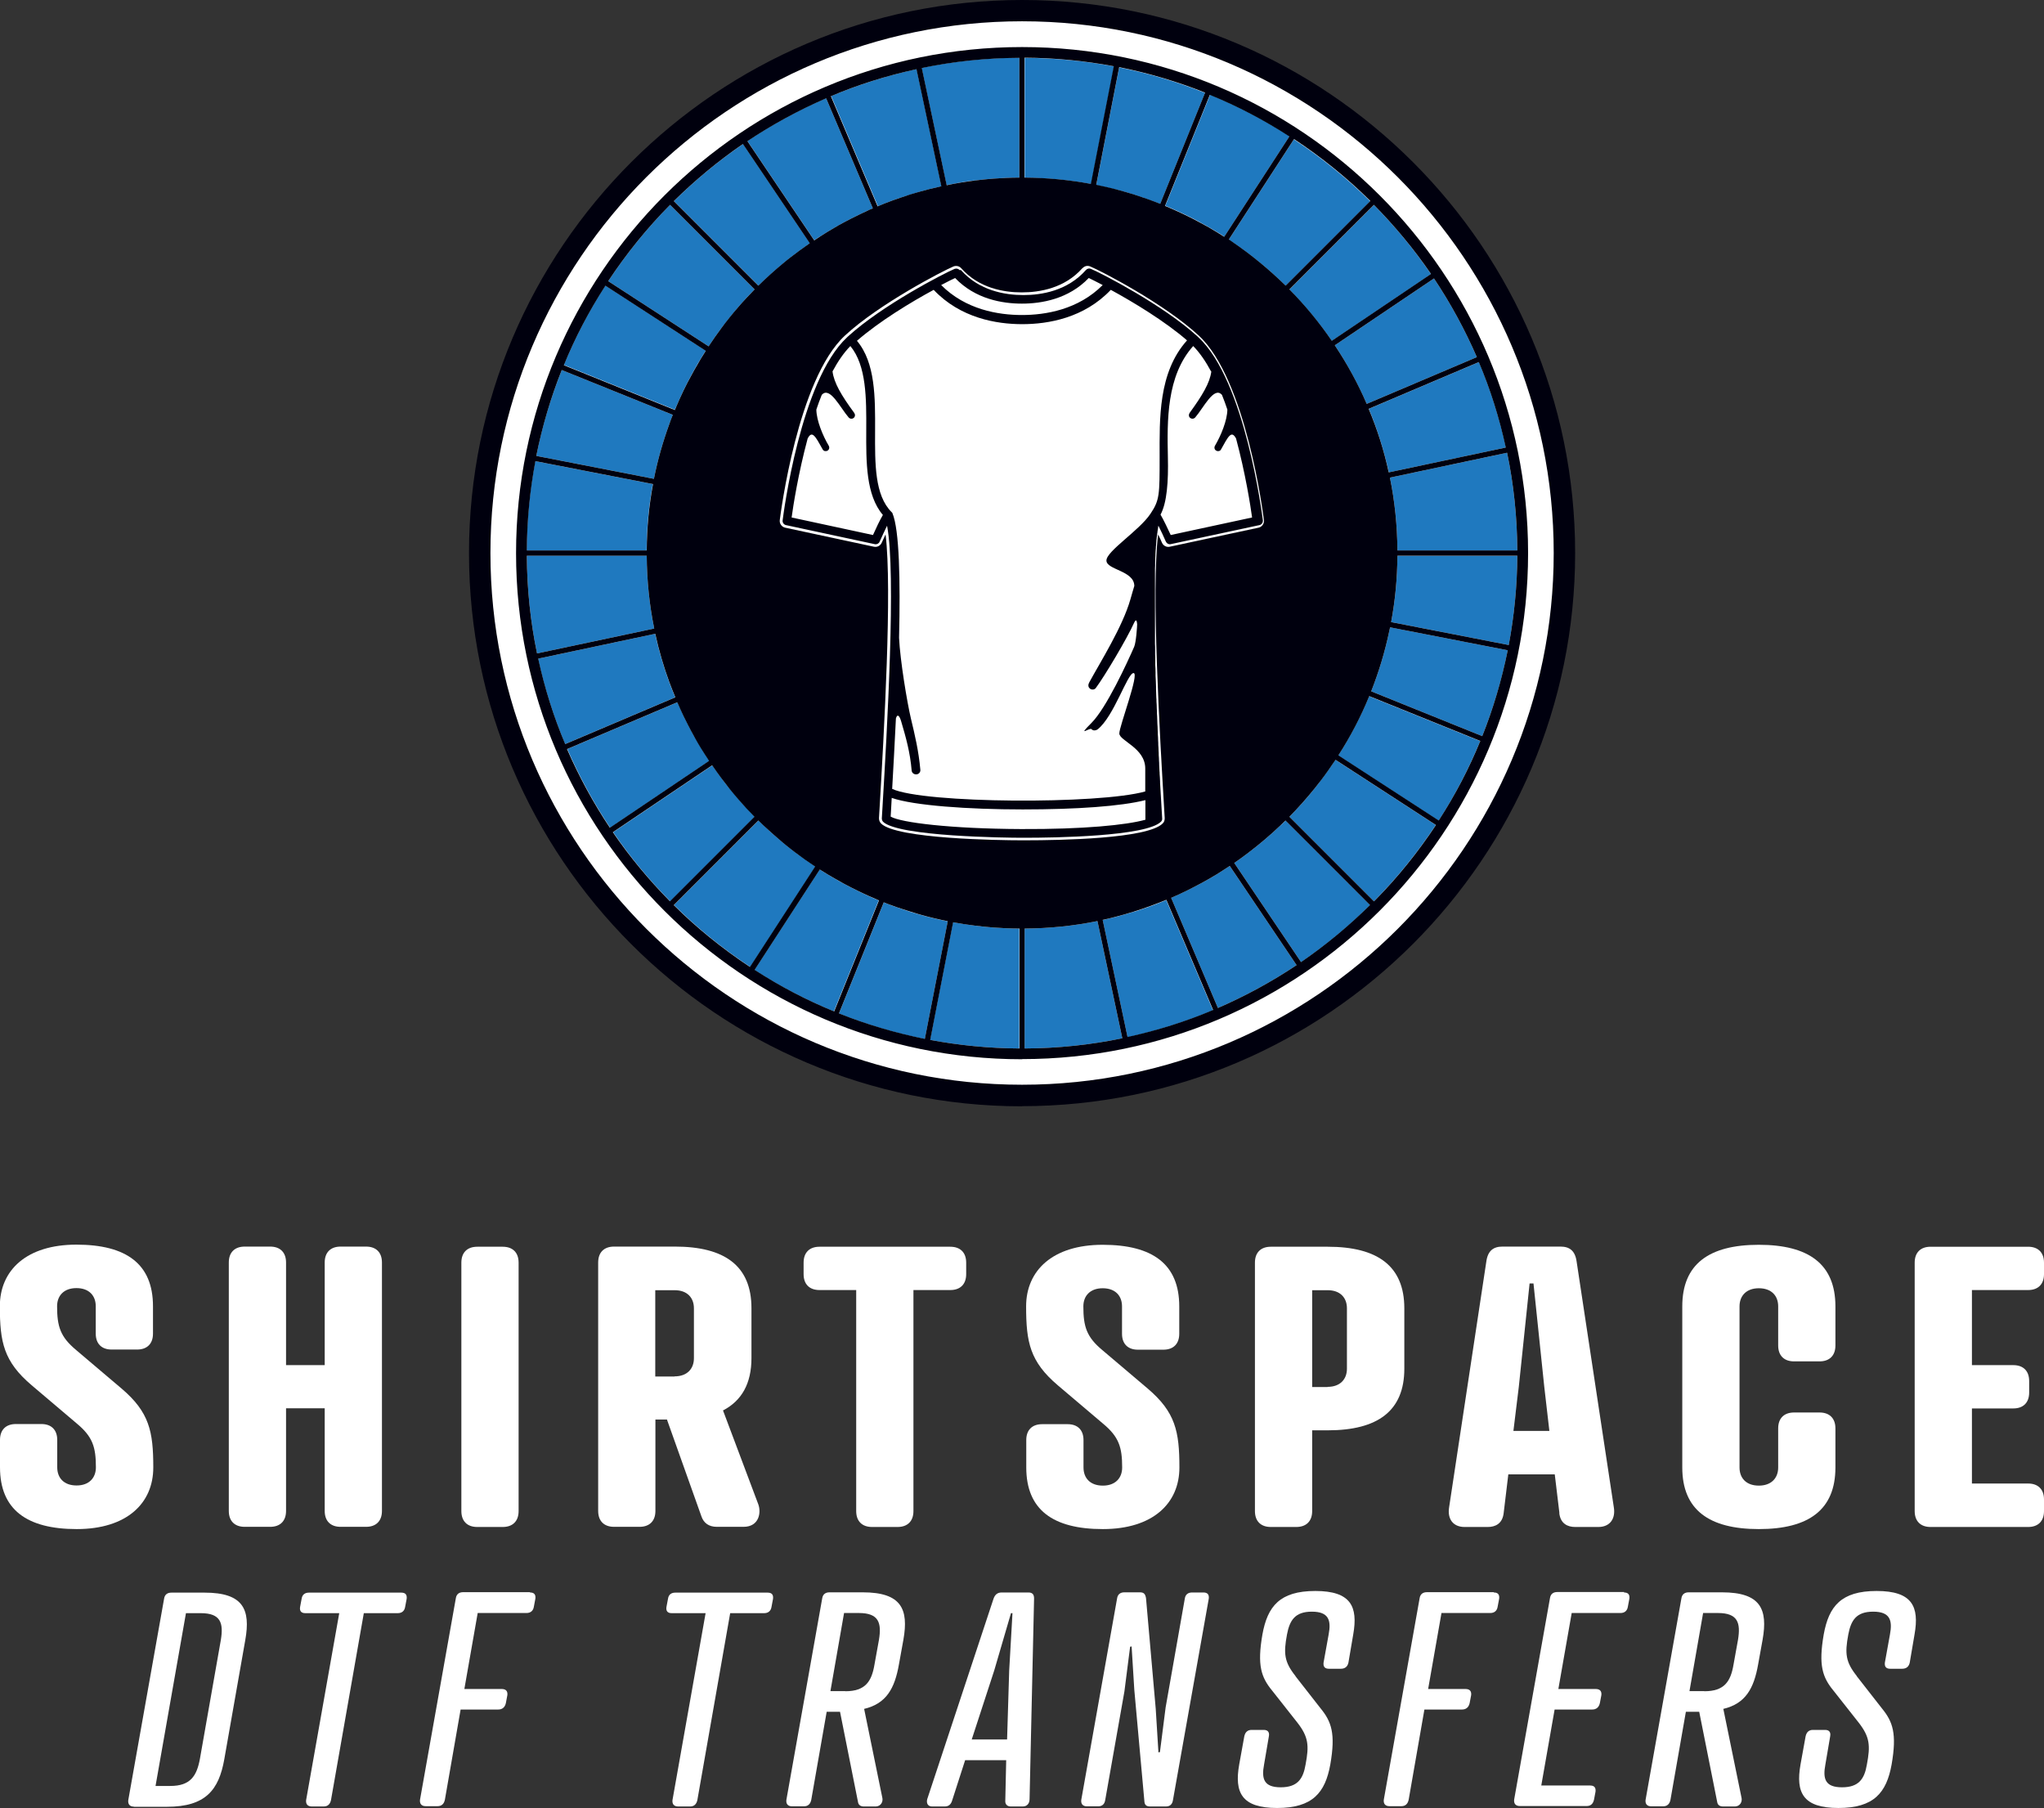 <?xml version="1.0" encoding="UTF-8"?>
<svg id="Layer_1" xmlns="http://www.w3.org/2000/svg" version="1.1" viewBox="0 0 1364.1 1206.5">
  <rect x="0" y="0" width="1364.1" height="1206.5" fill="#333333" stroke="none"/>
  <!-- Generator: Adobe Illustrator 29.2.1, SVG Export Plug-In . SVG Version: 2.1.0 Build 116)  -->
  <defs>
    <style>
      .st0 {
        fill: #00000e;
      }

      .st1 {
        fill: #fff;
      }

      .st2 {
        fill: #1f79bf;
      }
    </style>
  </defs>
  <g>
    <path class="st1" d="M50.9,900.9l30.2,25.6c18.6,15.8,21.2,28.7,21.2,52.7s-17.8,41.1-51.1,41.1S0,1007.3,0,979.1v-18.3c0-6.7,3.9-10.6,10.6-10.6h17c6.7,0,10.6,3.9,10.6,10.6v18.3c0,7,4.4,12.1,12.9,12.1s12.9-5.2,12.9-12.1c0-13.4-2.1-20.4-12.7-29.2l-30.2-25.6c-18.6-15.8-21.2-28.7-21.2-52.7s17.8-41.1,51.1-41.1,51.1,12.9,51.1,41.1v18.3c0,6.7-3.9,10.6-10.6,10.6h-17c-6.7,0-10.6-3.9-10.6-10.6v-18.3c0-7-4.4-12.1-12.9-12.1s-12.9,5.2-12.9,12.1c0,13.4,2.1,20.4,12.7,29.2Z"/>
    <path class="st1" d="M190.9,910.9h25.8v-68.5c0-6.7,3.9-10.6,10.6-10.6h17c6.7,0,10.6,3.9,10.6,10.6v165.8c0,6.7-3.9,10.6-10.6,10.6h-17c-6.7,0-10.6-3.9-10.6-10.6v-68.5h-25.8v68.5c0,6.7-3.9,10.6-10.6,10.6h-17c-6.7,0-10.6-3.9-10.6-10.6v-165.8c0-6.7,3.9-10.6,10.6-10.6h17c6.7,0,10.6,3.9,10.6,10.6v68.5Z"/>
    <path class="st1" d="M346.1,1008.3c0,6.7-3.9,10.6-10.6,10.6h-17c-6.7,0-10.6-3.9-10.6-10.6v-165.8c0-6.7,3.9-10.6,10.6-10.6h17c6.7,0,10.6,3.9,10.6,10.6v165.8Z"/>
    <path class="st1" d="M482.5,941.1l23.5,62.5c2.1,5.4.8,15.2-9.8,15.2h-17.8c-5.4,0-8.8-2.6-10.3-7l-23-64.6h-7.7v61c0,6.7-3.9,10.6-10.6,10.6h-17c-6.7,0-10.6-3.9-10.6-10.6v-165.8c0-6.7,3.9-10.6,10.6-10.6h40.6c33.3,0,51.1,12.9,51.1,41.1v33.3c0,17-6.5,28.4-18.9,34.9ZM450.2,918.4c8.5,0,12.9-5.2,12.9-12.1v-33.3c0-7-4.4-12.1-12.9-12.1h-12.9v57.6h12.9Z"/>
    <path class="st1" d="M609.6,860.8v147.5c0,6.7-3.9,10.6-10.6,10.6h-17c-6.7,0-10.6-3.9-10.6-10.6v-147.5h-24.5c-6.7,0-10.6-3.9-10.6-10.6v-7.7c0-6.7,3.9-10.6,10.6-10.6h87.3c6.7,0,10.6,3.9,10.6,10.6v7.7c0,6.7-3.9,10.6-10.6,10.6h-24.5Z"/>
    <path class="st1" d="M735.7,900.9l30.2,25.6c18.6,15.8,21.2,28.7,21.2,52.7s-17.8,41.1-51.1,41.1-51.1-12.9-51.1-41.1v-18.3c0-6.7,3.9-10.6,10.6-10.6h17c6.7,0,10.6,3.9,10.6,10.6v18.3c0,7,4.4,12.1,12.9,12.1s12.9-5.2,12.9-12.1c0-13.4-2.1-20.4-12.7-29.2l-30.2-25.6c-18.6-15.8-21.2-28.7-21.2-52.7s17.8-41.1,51.1-41.1,51.1,12.9,51.1,41.1v18.3c0,6.7-3.9,10.6-10.6,10.6h-17c-6.7,0-10.6-3.9-10.6-10.6v-18.3c0-7-4.4-12.1-12.9-12.1s-12.9,5.2-12.9,12.1c0,13.4,2.1,20.4,12.7,29.2Z"/>
    <path class="st1" d="M875.7,954.3v54c0,6.7-3.9,10.6-10.6,10.6h-17c-6.7,0-10.6-3.9-10.6-10.6v-165.8c0-6.7,3.9-10.6,10.6-10.6h38c33.3,0,51.1,12.9,51.1,41.1v40.3c0,28.2-17.8,41.1-51.1,41.1h-10.3ZM886,925.4c8.5,0,12.9-5.2,12.9-12.1v-40.3c0-7-4.4-12.1-12.9-12.1h-10.3v64.6h10.3Z"/>
    <path class="st1" d="M1040.7,1009.6l-3.1-25.8h-31l-3.1,25.8c-.8,7.2-5.7,9.3-10.6,9.3h-15.5c-7.7,0-11.6-5.4-10.3-13.2l24.8-163.8c1-7.5,4.9-10.1,10.8-10.1h38.7c5.9,0,9.8,2.6,10.8,10.1l24.8,163.8c1.3,7.7-2.6,13.2-10.3,13.2h-15.5c-4.9,0-9.8-2.1-10.6-9.3ZM1010,954.8h24l-3.4-29.4-7.2-69h-2.6l-7.2,69-3.6,29.4Z"/>
    <path class="st1" d="M1224.9,897.8c0,6.7-3.9,10.6-10.6,10.6h-17c-6.7,0-10.6-3.9-10.6-10.6v-26.1c0-7-4.4-12.1-12.9-12.1s-12.9,5.2-12.9,12.1v107.5c0,7,4.4,12.1,12.9,12.1s12.9-5.2,12.9-12.1v-26.1c0-6.7,3.9-10.6,10.6-10.6h17c6.7,0,10.6,3.9,10.6,10.6v26.1c0,28.2-17.8,41.1-51.1,41.1s-51.1-12.9-51.1-41.1v-107.5c0-28.2,17.8-41.1,51.1-41.1s51.1,12.9,51.1,41.1v26.1Z"/>
    <path class="st1" d="M1353.5,831.9c6.7,0,10.6,3.9,10.6,10.6v7.7c0,6.7-3.9,10.6-10.6,10.6h-37.5v50.1h27.6c6.7,0,10.6,3.9,10.6,10.6v7.7c0,6.7-3.9,10.6-10.6,10.6h-27.6v50.1h37.5c6.7,0,10.6,3.9,10.6,10.6v7.8c0,6.7-3.9,10.6-10.6,10.6h-65.1c-6.7,0-10.6-3.9-10.6-10.6v-165.8c0-6.7,3.9-10.6,10.6-10.6h65.1Z"/>
  </g>
  <g>
    <path class="st1" d="M89.4,1205.5c-2.8,0-4.1-1.6-3.8-4.3l23.9-134.4c.4-2.8,2.2-4.1,4.9-4.1h22.1c25.9,0,30.8,11.2,27.2,31.6l-14,79.5c-3.6,20.5-12.4,31.8-38.3,31.8h-22.1ZM113.7,1191.7c13.4,0,17.6-6.7,19.7-18l14-79.5c1.8-11.1,0-17.8-13.4-17.8h-9.9l-20.3,115.3h9.9Z"/>
    <path class="st1" d="M242.8,1076.4l-21.9,124.7c-.6,2.8-2.2,4.3-4.9,4.3h-7.9c-2.8,0-4.1-1.6-3.8-4.3l22.1-124.7h-22.7c-2.8,0-3.9-1.6-3.4-4.3l1-5.3c.4-2.8,2.2-4.1,4.9-4.1h61.6c2.8,0,3.9,1.4,3.6,4.1l-1,5.3c-.4,2.8-2.2,4.3-4.9,4.3h-22.7Z"/>
    <path class="st1" d="M353.7,1062.6c2.8,0,3.9,1.4,3.6,4.1l-1,5.3c-.4,2.8-2.2,4.3-4.9,4.3h-32.6l-8.9,50.7h24.9c2.8,0,4.1,1.4,3.8,4.1l-1,5.3c-.6,2.8-2.4,4.3-5.1,4.3h-25.1l-10.5,60.2c-.6,2.8-2.2,4.3-4.9,4.3h-7.9c-2.8,0-4.1-1.6-3.8-4.3l23.9-134.4c.4-2.8,2.2-4.1,4.9-4.1h44.6Z"/>
    <path class="st1" d="M487.3,1076.4l-21.9,124.7c-.6,2.8-2.2,4.3-4.9,4.3h-7.9c-2.8,0-4.1-1.6-3.8-4.3l22.1-124.7h-22.7c-2.8,0-3.9-1.6-3.4-4.3l1-5.3c.4-2.8,2.2-4.1,4.9-4.1h61.6c2.8,0,3.9,1.4,3.6,4.1l-1,5.3c-.4,2.8-2.2,4.3-4.9,4.3h-22.7Z"/>
    <path class="st1" d="M576.7,1140.3l12.2,59.6c.4,2.4-1,5.3-4.3,5.5h-8.1c-2.2,0-3.6-1-3.9-3l-12-60.2h-8.9l-10.3,58.8c-.6,2.8-2.2,4.3-4.9,4.3h-7.9c-2.8,0-4.1-1.6-3.8-4.3l23.9-134.4c.4-2.8,2.2-4.1,4.9-4.1h22.1c25.9,0,30.8,11.2,27.2,31.6l-3,16.6c-2.8,15.8-8.3,26.1-23.3,29.6ZM564.1,1128.5c13.4,0,17.6-6.5,19.5-17.8l3-16.6c1.8-11.1,0-17.8-13.4-17.8h-9.9l-9.1,52.1h9.9Z"/>
    <path class="st1" d="M670.9,1201.5l.6-27h-27.4l-8.7,27c-.8,2.6-2.4,3.9-4.9,3.9h-8.5c-2.8,0-3.9-2.2-3.2-4.9l44.2-133.6c1-3,2.8-4.3,5.5-4.3h17.8c2.8,0,3.9,1.4,3.8,4.3l-3,133.6c0,3-1.8,4.9-4.5,4.9h-8.1c-2.2,0-3.8-1.4-3.6-3.9ZM648.4,1160.7h23.7l1.4-46,2.2-38.3h-1l-11.2,38.3-15,46Z"/>
    <path class="st1" d="M790.7,1066.7c.4-2.8,2.2-4.1,4.9-4.1h7.5c2.8,0,3.9,1.4,3.6,4.1l-23.9,134.4c-.4,2.8-2,4.3-4.7,4.3h-10.5c-2.8,0-3.8-1.2-3.9-3.8l-6.7-74-1.8-29-1,.2-3.8,29.8-12.8,72.4c-.4,2.8-2,4.3-4.7,4.3h-7.5c-2.8,0-4.1-1.6-3.8-4.3l23.9-134.4c.4-2.8,2.2-4.1,4.9-4.1h10.3c2.8,0,3.6,1.2,4.1,3.8l6.5,74,1.8,29,1-.2,3.8-29.8,12.8-72.6Z"/>
    <path class="st1" d="M864.5,1118.4l16.8,21.5c7.3,8.9,10.1,16.8,6.5,37.5-3.4,18.8-11.8,29-35.5,29s-28.6-10.3-25.3-29l3.4-18.8c.6-2.8,2.2-4.3,4.9-4.3h8.1c2.8,0,3.9,1.6,3.4,4.3l-3.2,18.8c-1.8,9.5-.2,15.2,11.1,15.2s15-5.7,16.6-15.2c2.4-12.6,2-18.4-5.5-28l-16.8-21.3c-7.3-8.9-10.1-16.8-6.5-37.5,3.4-18.8,11.6-29,35.3-29s28.6,10.3,25.3,29l-3.2,18.8c-.6,2.8-2.4,4.1-5.1,4.1h-7.9c-2.8,0-3.9-1.4-3.6-4.1l3.4-18.8c1.8-9.5,0-15.2-11.2-15.2s-14.8,5.7-16.6,15.2c-2.4,12.8-1.8,18.4,5.7,27.8Z"/>
    <path class="st1" d="M996.9,1062.6c2.8,0,3.9,1.4,3.6,4.1l-1,5.3c-.4,2.8-2.2,4.3-4.9,4.3h-32.6l-8.9,50.7h24.9c2.8,0,4.1,1.4,3.8,4.1l-1,5.3c-.6,2.8-2.4,4.3-5.1,4.3h-25.1l-10.5,60.2c-.6,2.8-2.2,4.3-4.9,4.3h-7.9c-2.8,0-4.1-1.6-3.8-4.3l23.9-134.4c.4-2.8,2.2-4.1,4.9-4.1h44.6Z"/>
    <path class="st1" d="M1083.8,1062.6c2.8,0,3.9,1.4,3.6,4.1l-1,5.3c-.4,2.8-2.2,4.3-4.9,4.3h-32.6l-8.9,50.7h24.9c2.8,0,4.1,1.4,3.8,4.1l-1,5.3c-.6,2.8-2.4,4.3-5.1,4.3h-25.1l-8.9,50.7h32.6c2.8,0,3.9,1.4,3.6,4.1l-1,5.3c-.6,2.8-2.2,4.3-4.9,4.3h-44.6c-2.8,0-4.1-1.6-3.8-4.3l23.9-134.4c.4-2.8,2.2-4.1,4.9-4.1h44.6Z"/>
    <path class="st1" d="M1150.1,1140.3l12.2,59.6c.4,2.4-1,5.3-4.3,5.5h-8.1c-2.2,0-3.6-1-3.9-3l-12-60.2h-8.9l-10.3,58.8c-.6,2.8-2.2,4.3-4.9,4.3h-7.9c-2.8,0-4.1-1.6-3.8-4.3l23.9-134.4c.4-2.8,2.2-4.1,4.9-4.1h22.1c25.9,0,30.8,11.2,27.2,31.6l-3,16.6c-2.8,15.8-8.3,26.1-23.3,29.6ZM1137.4,1128.5c13.4,0,17.6-6.5,19.5-17.8l3-16.6c1.8-11.1,0-17.8-13.4-17.8h-9.9l-9.1,52.1h9.9Z"/>
    <path class="st1" d="M1239.1,1118.4l16.8,21.5c7.3,8.9,10.1,16.8,6.5,37.5-3.4,18.8-11.8,29-35.5,29s-28.6-10.3-25.3-29l3.4-18.8c.6-2.8,2.2-4.3,4.9-4.3h8.1c2.8,0,3.9,1.6,3.4,4.3l-3.2,18.8c-1.8,9.5-.2,15.2,11.1,15.2s15-5.7,16.6-15.2c2.4-12.6,2-18.4-5.5-28l-16.8-21.3c-7.3-8.9-10.1-16.8-6.5-37.5,3.4-18.8,11.6-29,35.3-29s28.6,10.3,25.3,29l-3.2,18.8c-.6,2.8-2.4,4.1-5.1,4.1h-7.9c-2.8,0-3.9-1.4-3.6-4.1l3.4-18.8c1.8-9.5,0-15.2-11.2-15.2s-14.8,5.7-16.6,15.2c-2.4,12.8-1.8,18.4,5.7,27.8Z"/>
  </g>
  <g>
    <g id="centered-badge-full-color">
      <path class="st1" d="M682.1,9.2c-198.9,0-360.8,161.9-360.8,360.8s161.9,360.8,360.8,360.8,360.8-161.9,360.8-360.8S881,9.2,682.1,9.2Z"/>
      <path class="st1" d="M735.9,190.2c-3.9-2.1-7.2-3.7-9.3-4.7-13.5,14.1-31.6,17.1-44.6,17.1s-31.1-3-44.6-17.1c-2.1,1-5.3,2.6-9.3,4.7,16.3,16.4,38.1,20,53.9,20s37.6-3.6,53.9-20Z"/>
      <path class="st1" d="M776,549.5c.9-.9,1.4-2.2,1.4-3.5l-.4-6.7c-2.9-49.5-8.5-146.2-4-182.7.9,1.9,1.8,3.8,2.6,5.6.9,2,3.1,3.1,5.2,2.6l59.2-12.7c2.3-.5,3.9-2.7,3.6-5.1-.5-3.8-11.9-93.9-43.5-123.1-23.1-21.3-65.5-43.2-72.4-46.1-1.8-.7-3.9-.3-5.2,1.2-11.8,13.3-28.4,16.1-40.4,16.1s-28.6-2.8-40.4-16.1c-1.3-1.5-3.4-2-5.2-1.2-6.9,2.8-49.3,24.7-72.4,46.1-31.6,29.2-43,119.3-43.5,123.1-.3,2.4,1.3,4.6,3.6,5.1l59.2,12.7c2.1.5,4.3-.6,5.2-2.6.8-1.8,1.7-3.8,2.6-5.6,4.6,36.5-1.1,133.2-4,182.7l-.4,6.7c0,1.3.4,2.6,1.4,3.5,10.3,10.3,79.6,11.2,93.3,11.2,1,0,2.1,0,3.4,0,22.6,0,81-1,91.2-11.2ZM681.5,558.9c-8.4,0-82.1-.7-92.1-10.7-.6-.6-.9-1.4-.8-2.2l.4-6.7c3-52.3,9.1-156.8,3.1-188.6-1.6,3.1-3.4,7.1-5,10.7-.6,1.2-1.9,1.9-3.2,1.6l-59.2-12.7c-1.5-.3-2.4-1.7-2.3-3.2.5-3.8,11.8-93.2,43-122.1.1-.1.3-.3.4-.4,0,0,0,0,0,0,0,0,0,0,0,0,23-21,64.6-42.5,71.4-45.3,1.1-.5,2.4-.2,3.3.8,12.2,13.8,29.4,16.7,41.7,16.7s29.5-2.9,41.7-16.7c.8-.9,2.1-1.2,3.3-.8,6.8,2.8,48.5,24.3,71.4,45.3,0,0,0,0,0,0,0,0,0,0,0,0,.1.1.3.3.4.4,31.1,28.8,42.5,118.3,43,122.1.2,1.5-.8,2.9-2.3,3.2l-59.2,12.7c-1.3.3-2.7-.4-3.2-1.6-1.6-3.6-3.5-7.6-5-10.7,0,.4-.1.7-.2,1.1,0,.5-.2,1-.2,1.5-.1.7-.2,1.4-.3,2.1,0,.5-.1,1-.2,1.6,0,.8-.2,1.6-.3,2.4,0,.6-.1,1.1-.2,1.7,0,.9-.2,1.9-.2,2.9,0,.5,0,1-.1,1.6,0,1.4-.2,2.8-.3,4.2,0,.2,0,.4,0,.6,0,1.7-.2,3.4-.2,5.2,0,.5,0,1.1,0,1.6,0,1.3,0,2.5-.1,3.9,0,.8,0,1.5,0,2.3,0,1.2,0,2.3,0,3.5,0,.8,0,1.7,0,2.5,0,1.2,0,2.4,0,3.6,0,.9,0,1.8,0,2.7,0,1.2,0,2.4,0,3.6,0,.9,0,1.9,0,2.9,0,1.2,0,2.4,0,3.6,0,1,0,2,0,3,0,1.2,0,2.5,0,3.7,0,1,0,2,0,3,0,1.3,0,2.6,0,3.9,0,1,0,2,0,3,0,1.3,0,2.6,0,3.9,0,1,0,2.1,0,3.1,0,1.3,0,2.6.1,4,0,1,0,2.1,0,3.1,0,1.4,0,2.9.1,4.3,0,1,0,1.9,0,2.9,0,1.6.1,3.2.2,4.7,0,.8,0,1.7,0,2.5,0,2.4.2,4.8.3,7.2,0,.5,0,1,0,1.5,0,1.9.2,3.9.2,5.8,0,.9,0,1.8.1,2.7,0,1.5.1,3,.2,4.5,0,1.1,0,2.1.1,3.2,0,1.3.1,2.7.2,4,0,1,0,2.1.1,3.1,0,1.4.1,2.7.2,4.1,0,.9,0,1.8.1,2.8,0,1.4.1,2.8.2,4.2,0,1,0,1.9.1,2.9,0,1.3.1,2.7.2,4,0,.9,0,1.9.1,2.8,0,1.3.1,2.6.2,3.9,0,.8,0,1.7.1,2.5,0,1.5.2,2.9.2,4.3,0,.6,0,1.3.1,1.9,0,1.7.2,3.4.3,5,0,.3,0,.6,0,.9.4,6.1.7,11.9,1,17.1l.4,6.7h0c0,.8-.3,1.6-.8,2.2-10,10-71.9,10.7-90.5,10.7s-2.1,0-2.9,0Z"/>
      <path class="st1" d="M595.1,532.2c-.1,2.5-.3,5.1-.4,7.4l-.3,5.1c7,4,40.1,8.1,87.1,8.3,41.6.2,70.4-2.7,82.8-6.2v-13.3c-16.5,4.1-49.1,6.2-81.9,6.2s-72.9-2.6-87.4-7.7Z"/>
      <path class="st1" d="M578.2,287.1c.1-21.2.2-43.1-10.6-56.2-4.4,4.5-8.3,10.2-11.9,16.9.9,7.6,6.1,16.2,14.4,27.6.8,1.1.8,2.5-.2,3.4-.5.4-1,.6-1.6.6s-1.3-.3-1.8-.8c-5.6-6.4-12.6-21.2-18-15.1-1.3,3.2-2.5,6.5-3.6,9.8.1,7.3,4.3,17.4,8.2,24,.7,1.1.5,2.6-.6,3.3-.5.3-1.1.5-1.6.4-.7,0-1.4-.4-1.7-1-4.9-8.8-7.1-13.2-10.1-7.4-6.3,23.4-9.7,45.3-10.7,52.7l54.3,11.7c1.8-4,4.6-10,6.6-13.4-11.3-13.2-11.2-35.2-11.1-56.5Z"/>
      <path class="st1" d="M779.7,304.9c.3,16.3-.6,30.5-4.9,38.5,2,3.3,4.9,9.5,6.8,13.6l54.3-11.7c-1-7.4-4.4-29.3-10.7-52.7-3-5.8-5.2-1.4-10.1,7.4-.4.6-1,1-1.7,1-.6,0-1.1,0-1.6-.4-1.1-.7-1.3-2.2-.6-3.3,3.9-6.6,8.1-16.7,8.2-24-1.1-3.3-2.4-6.6-3.6-9.8-5.4-6.1-12.4,8.7-17.9,15.1-.5.5-1.1.8-1.8.8s-1.1-.2-1.6-.6c-1-.9-1-2.3-.2-3.4,8.4-11.4,13.5-20,14.4-27.6-3.6-6.7-7.5-12.5-11.9-16.9-17.9,20-17.4,49.8-16.9,74Z"/>
      <path class="st1" d="M767.8,342.8c6-9.1,6.1-25,6.1-37.8,0-25.2-1.1-56.4,18.4-78-14.9-13-36.2-25.8-51.2-34-17.8,18.8-41.8,22.9-59.1,22.9s-41.3-4.1-59.1-22.9c-14.9,8.1-36.3,21-51.2,34,12.3,14.6,12.2,37.7,12.1,60.1-.1,22.1-.2,42.9,11,54.2.2.2.4.5.6.8,0,0,0,0,0,0,0,0,0,0,0,0,0,0,0,0,0,0,4.6,11,5.3,44.6,4.4,83.1.8,15.2,5.4,43.2,7.9,53.8,2.7,11.2,5.2,21.7,6.3,34.2.1,1.6-1,3-2.6,3.1,0,0-.2,0-.3,0-1.5,0-2.7-1.1-2.9-2.6-1-12-3.8-22-7-32.8-1.1-3.9-2.6-5.2-3.5-1.9-.8,16.7-1.7,32.8-2.5,47,21.1,9.7,138.2,10.3,168.9,1.7v-15.3c0-13.8-17.3-18.3-17.3-23.4s13.3-40.3,9.5-40.3-12.9,28.9-24,37.6c-1.2.9-2.8,1.1-3.9,0,0,0-.1-.1-.2-.2-1.1-1.1-1-2.9,0-4.1,10-10,23.9-40.3,28.5-50.8,1.3-3,2-13.7,2-15.1-.2-2.6-.8-3.6-2-1-4.6,10.3-19.7,35.7-25.6,43.6-.9,1.2-2.7,1.3-3.9.4,0,0-.1-.1-.2-.2-1.2-1.1-1-2.7-.2-4.1,7.3-13.4,22.2-37,27.4-55.3,1.1-4,2-6.8,2.6-8.9,0-10.3-18.6-11.8-18.6-17s21.9-19.9,29.4-31.2Z"/>
    </g>
    <path class="st2" d="M927.7,418.6c-.2.8-.3,1.5-.5,2.3-2.9,13.9-7,27.4-12.1,40.4l74.1,29.9c7.3-18.4,13.1-37.5,17-57.3l-78.5-15.3Z"/>
    <path class="st2" d="M987.8,494.5l-74.1-29.9c-5.7,13.8-12.6,27-20.6,39.5l67,43.5c10.8-16.7,20-34.4,27.7-53Z"/>
    <path class="st2" d="M928.4,415.1l78.5,15.3c3.6-19.3,5.6-39.2,5.7-59.5h-80c-.1,15.1-1.5,29.9-4.2,44.3Z"/>
    <path class="st2" d="M446.7,282.9c.7-2,1.5-4.1,2.3-6.1l-74.1-29.9c-7.3,18.4-13.1,37.5-17,57.3l78.5,15.3c2.5-12.6,6-24.8,10.3-36.6Z"/>
    <path class="st2" d="M533.5,570.8c-2.1-1.5-4.1-3-6.1-4.6-1.6-1.2-3.1-2.5-4.7-3.8-4.5-3.7-8.9-7.6-13.2-11.7-1.1-1.1-2.2-2.2-3.3-3.2l-56.4,56.4c15.5,15.4,32.6,29.2,50.9,41.3l43.5-67c-.7-.5-1.4-.9-2.1-1.4-2.9-1.9-5.7-4-8.5-6Z"/>
    <path class="st2" d="M435.7,323l-78.5-15.3c-3.6,19.3-5.6,39.2-5.7,59.5h80c.1-15.1,1.5-29.9,4.2-44.3Z"/>
    <path class="st2" d="M486.6,525.9c-1.8-2.3-3.6-4.5-5.3-6.9-2-2.7-4-5.5-5.9-8.3l-66.2,44.6c11.3,16.5,24,31.9,38.1,46.1l56.4-56.4c-3.8-3.9-7.5-7.8-11-11.9-2-2.4-4-4.8-6-7.2Z"/>
    <path class="st2" d="M436.6,419.4c-3.2-15.7-4.9-32-5-48.6h-80c.1,22.3,2.4,44.1,6.8,65.2l78.2-16.6Z"/>
    <path class="st2" d="M437.3,422.9l-78.2,16.6c4.3,19.7,10.4,38.8,18,57l73.5-31.2c-1.4-3.3-2.7-6.7-4-10.1-3.8-10.5-7-21.3-9.4-32.3Z"/>
    <path class="st2" d="M463.6,491.9c-1.6-2.9-3.2-5.8-4.7-8.8-.9-1.8-1.8-3.6-2.7-5.4-1.4-3-2.8-6-4.1-9.1l-73.5,31.2c8,18.4,17.6,36,28.6,52.5l66.2-44.6c-1.9-2.9-3.8-5.8-5.6-8.7-1.4-2.3-2.8-4.7-4.1-7.1Z"/>
    <path class="st2" d="M926.8,315.2l78.2-16.6c-4.3-19.7-10.4-38.8-18-57l-73.5,31.2c5.7,13.6,10.1,27.8,13.4,42.4Z"/>
    <path class="st2" d="M927.6,318.7c3.2,15.7,4.9,32,5,48.6h80c-.1-22.3-2.4-44.1-6.8-65.2l-78.2,16.6Z"/>
    <path class="st2" d="M880.8,521.7c-1.1,1.4-2.2,2.8-3.3,4.2-5.3,6.7-11,13-17,19.1l56.4,56.4c15.4-15.5,29.2-32.6,41.3-50.9l-67-43.5c-3.3,5-6.8,9.9-10.5,14.7Z"/>
    <path class="st2" d="M812,583.4c-3.4,2.1-6.9,4.1-10.5,6-6.5,3.5-13.1,6.7-19.9,9.7l31.2,73.5c18.4-8,36-17.6,52.5-28.6l-44.6-66.2c-2.9,1.9-5.8,3.8-8.7,5.6Z"/>
    <path class="st2" d="M732.4,614.6c-15.7,3.2-32,4.9-48.6,5v80c22.3-.1,44.1-2.4,65.2-6.8l-16.6-78.2Z"/>
    <path class="st2" d="M756.6,608.4c-3.9,1.2-7.9,2.3-11.9,3.4-2.9.7-5.8,1.4-8.8,2.1l16.6,78.2c19.7-4.3,38.8-10.4,57-18l-31.2-73.5c-7.1,3-14.4,5.6-21.8,7.9Z"/>
    <path class="st2" d="M854.6,550.7c-6.8,6.5-14,12.6-21.5,18.3-.8.6-1.6,1.2-2.4,1.8-2.3,1.7-4.6,3.4-7,5l44.6,66.2c16.5-11.3,31.9-24,46.1-38.1l-56.4-56.4c-1.1,1.1-2.2,2.2-3.3,3.2Z"/>
    <path class="st2" d="M573.4,594.9c-3.7-1.8-7.3-3.6-10.8-5.5-1.8-1-3.5-1.9-5.3-3-3.5-2-6.9-4.1-10.3-6.2l-43.5,67c16.7,10.8,34.4,20,53,27.7l29.9-74.1c-2.5-1.1-5.1-2.1-7.6-3.3-1.8-.8-3.7-1.7-5.5-2.6Z"/>
    <path class="st2" d="M680.3,619.6c-5.9,0-11.7-.3-17.5-.7-4.2-.3-8.5-.8-12.6-1.3-4.8-.6-9.5-1.4-14.2-2.2l-15.3,78.5c19.3,3.6,39.2,5.6,59.5,5.7v-80Z"/>
    <path class="st2" d="M601.7,606.5c-1.9-.7-3.9-1.3-5.8-2-2-.7-4.1-1.5-6.1-2.3l-29.9,74.1c18.4,7.3,37.5,13.1,57.3,17l15.3-78.5c-6.4-1.3-12.8-2.8-19-4.6-4-1.1-7.9-2.3-11.8-3.7Z"/>
    <path class="st2" d="M547,158c3.4-2.2,6.8-4.3,10.3-6.3,1.7-1,3.5-2,5.3-3,3.6-1.9,7.2-3.8,10.8-5.5,1.8-.9,3.7-1.7,5.5-2.6,1.2-.5,2.4-1,3.6-1.6l-31.2-73.5c-18.4,8-36,17.6-52.5,28.6l44.6,66.2c1.2-.8,2.4-1.6,3.6-2.4Z"/>
    <path class="st2" d="M481.3,219.1c3.6-4.8,7.4-9.5,11.3-14.1,3.5-4.1,7.2-8.1,11-11.9l-56.4-56.4c-15.4,15.5-29.2,32.6-41.3,50.9l67,43.5c2.7-4.1,5.5-8.1,8.4-12Z"/>
    <path class="st2" d="M522.7,175.7c1.5-1.3,3.1-2.5,4.7-3.8,4.3-3.3,8.6-6.5,13.1-9.6l-44.6-66.2c-16.5,11.3-31.9,24-46.1,38.1l56.4,56.4c5.3-5.2,10.8-10.2,16.5-14.9Z"/>
    <path class="st2" d="M451.2,271.5c1.6-3.7,3.3-7.4,5-11.1.9-1.8,1.8-3.6,2.7-5.4,2.8-5.4,5.7-10.7,8.9-15.9,1-1.7,2.1-3.4,3.2-5.1l-67-43.5c-10.8,16.7-20,34.4-27.7,53l74.1,29.9c.3-.7.5-1.3.8-2Z"/>
    <path class="st2" d="M888.8,227.5l66.2-44.6c-11.3-16.5-24-31.9-38.1-46.1l-56.4,56.4c10.4,10.6,19.9,22,28.3,34.3Z"/>
    <path class="st2" d="M912.1,269.5l73.5-31.2c-8-18.4-17.6-36-28.6-52.5l-66.2,44.6c8.2,12.3,15.3,25.4,21.3,39.1Z"/>
    <path class="st2" d="M595.9,133.7c1.9-.7,3.8-1.4,5.8-2,3.9-1.3,7.8-2.5,11.8-3.7,4.9-1.4,9.8-2.6,14.8-3.7l-16.6-78.2c-19.7,4.3-38.8,10.4-57,18l31.2,73.5c3.3-1.4,6.7-2.7,10.1-4Z"/>
    <path class="st2" d="M822.2,161.3c12.8,8.7,24.8,18.5,35.8,29.4l56.4-56.4c-15.5-15.4-32.6-29.2-50.9-41.3l-43.5,67c.7.5,1.4.9,2.1,1.4Z"/>
    <path class="st2" d="M743.4,44.3c-19.3-3.6-39.2-5.6-59.5-5.7v80c15.1.1,29.9,1.5,44.3,4.2l15.3-78.5Z"/>
    <path class="st2" d="M650.2,120.5c4.2-.5,8.4-1,12.6-1.3,5.8-.4,11.6-.7,17.5-.7V38.5c-22.3.1-44.1,2.4-65.2,6.8l16.6,78.2c6.1-1.2,12.2-2.3,18.4-3.1Z"/>
    <path class="st2" d="M744.7,126.4c4,1,8,2.2,11.9,3.4,6,1.9,11.9,4,17.7,6.3l29.9-74.1c-18.4-7.3-37.5-13.1-57.3-17l-15.3,78.5c4.4.9,8.8,1.9,13.1,3Z"/>
    <path class="st2" d="M801.5,148.7c3.6,1.9,7,3.9,10.5,6,1.7,1,3.4,2.1,5.1,3.2l43.5-67c-16.7-10.8-34.4-20-53-27.7l-29.9,74.1c8.2,3.4,16.2,7.2,23.9,11.4Z"/>
    <path class="st0" d="M682.1,738.1c203.5,0,369.1-165.6,369.1-369.1S885.6,0,682.1,0s-369.1,165.6-369.1,369.1,165.6,369.1,369.1,369.1ZM682.1,14.2c195.6,0,354.8,159.2,354.8,354.8s-159.2,354.8-354.8,354.8-354.8-159.2-354.8-354.8S486.4,14.2,682.1,14.2Z"/>
    <path class="st0" d="M640.4,180.2c-.8-.9-2.1-1.2-3.3-.8-6.8,2.8-48.5,24.3-71.4,45.3,0,0,0,0,0,0,0,0,0,0,0,0-.1.1-.3.3-.4.4-31.1,28.8-42.5,118.3-43,122.1-.2,1.5.8,2.9,2.3,3.2l59.2,12.7c1.3.3,2.7-.4,3.2-1.6,1.6-3.6,3.5-7.6,5-10.7,6.1,31.8,0,136.4-3.1,188.6l-.4,6.7c0,.8.3,1.6.8,2.2,10,10,83.7,10.7,92.1,10.7.8,0,1.7,0,2.9,0,18.5,0,80.5-.8,90.5-10.7.6-.6.9-1.4.8-2.2h0s-.4-6.7-.4-6.7c-.3-5.2-.6-11-1-17.1,0-.3,0-.6,0-.9,0-1.6-.2-3.3-.3-5,0-.6,0-1.3-.1-1.9,0-1.4-.2-2.9-.2-4.3,0-.8,0-1.7-.1-2.5,0-1.3-.1-2.6-.2-3.9,0-.9,0-1.9-.1-2.8,0-1.3-.1-2.6-.2-4,0-.9,0-1.9-.1-2.9,0-1.4-.1-2.8-.2-4.2,0-.9,0-1.8-.1-2.8,0-1.4-.1-2.7-.2-4.1,0-1-.1-2-.1-3.1,0-1.3-.1-2.7-.2-4,0-1.1,0-2.1-.1-3.2,0-1.5-.1-3-.2-4.5,0-.9,0-1.8-.1-2.7,0-1.9-.2-3.9-.2-5.8,0-.5,0-1,0-1.5,0-2.4-.2-4.8-.3-7.2,0-.8,0-1.7,0-2.5,0-1.6-.1-3.2-.2-4.7,0-1,0-1.9,0-2.9,0-1.4,0-2.9-.1-4.3,0-1,0-2.1,0-3.1,0-1.3,0-2.6-.1-4,0-1.1,0-2.1,0-3.1,0-1.3,0-2.6,0-3.9,0-1,0-2,0-3,0-1.3,0-2.6,0-3.9,0-1,0-2,0-3,0-1.2,0-2.5,0-3.7,0-1,0-2,0-3,0-1.2,0-2.4,0-3.6,0-1,0-1.9,0-2.9,0-1.2,0-2.4,0-3.6,0-.9,0-1.8,0-2.7,0-1.2,0-2.4,0-3.6,0-.8,0-1.7,0-2.5,0-1.2,0-2.4,0-3.5,0-.8,0-1.5,0-2.3,0-1.3,0-2.6.1-3.9,0-.5,0-1.1,0-1.6,0-1.8.1-3.5.2-5.2,0-.2,0-.4,0-.6,0-1.4.2-2.9.3-4.2,0-.5,0-1,.1-1.6,0-1,.2-2,.2-2.9,0-.6.1-1.1.2-1.7,0-.8.2-1.7.3-2.4,0-.6.1-1.1.2-1.6,0-.7.2-1.4.3-2.1,0-.5.2-1,.2-1.5,0-.4.1-.8.2-1.1,1.6,3.1,3.4,7.1,5,10.7.6,1.2,1.9,1.9,3.2,1.6l59.2-12.7c1.5-.3,2.4-1.7,2.3-3.2-.5-3.8-11.8-93.2-43-122.1-.1-.1-.3-.3-.4-.4,0,0,0,0,0,0,0,0,0,0,0,0-23-21.1-64.6-42.5-71.4-45.3-1.1-.5-2.4-.2-3.3.8-12.2,13.8-29.4,16.7-41.7,16.7s-29.5-2.9-41.7-16.7ZM582.6,357l-54.3-11.7c1-7.4,4.4-29.3,10.7-52.7,3-5.8,5.2-1.4,10.1,7.4.4.6,1,1,1.7,1,.6,0,1.1,0,1.6-.4,1.1-.7,1.3-2.2.6-3.3-3.9-6.6-8.1-16.7-8.2-24,1.1-3.3,2.3-6.6,3.6-9.8,5.4-6.1,12.4,8.7,18,15.1.5.5,1.1.8,1.8.8s1.1-.2,1.6-.6c1-.9,1-2.3.2-3.4-8.4-11.4-13.5-20-14.4-27.6,3.6-6.7,7.5-12.4,11.9-16.9,10.8,13.1,10.7,35,10.6,56.2-.1,21.3-.2,43.3,11.1,56.5-2,3.4-4.8,9.3-6.6,13.4ZM764.3,547c-12.5,3.5-41.3,6.4-82.8,6.2-47.1-.2-80.2-4.3-87.1-8.3l.3-5.1c.1-2.4.3-4.9.4-7.4,14.5,5.1,51,7.7,87.4,7.7s65.4-2.1,81.9-6.2v13.3ZM808.4,247.8c-.9,7.6-6.1,16.2-14.4,27.6-.8,1.1-.8,2.5.2,3.4.5.4,1,.6,1.6.6s1.3-.3,1.8-.8c5.6-6.4,12.6-21.2,17.9-15.1,1.3,3.2,2.5,6.5,3.6,9.8-.1,7.3-4.3,17.4-8.2,24-.7,1.1-.5,2.6.6,3.3.5.3,1.1.5,1.6.4.7,0,1.4-.4,1.7-1,4.9-8.8,7-13.2,10.1-7.4,6.3,23.4,9.7,45.3,10.7,52.7l-54.3,11.7c-1.9-4.1-4.8-10.2-6.8-13.6,4.3-8,5.3-22.2,4.9-38.5-.5-24.2-1-54,16.9-74,4.4,4.5,8.3,10.2,11.9,16.9ZM792.3,227c-19.5,21.6-18.4,52.8-18.4,78s0,28.7-6.1,37.8c-7.5,11.3-29.4,24.9-29.4,31.2s18.6,6.7,18.6,17c-.6,2.1-1.5,4.9-2.6,8.9-5.2,18.3-20.1,41.9-27.4,55.3-.8,1.4-1,3,.2,4.1,0,0,.1.1.2.2,1.2.9,3,.8,3.9-.4,5.9-7.9,21-33.3,25.6-43.6,1.2-2.6,1.8-1.6,2,1,0,1.4-.7,12.1-2,15.1-4.6,10.5-18.5,40.8-28.5,50.8s-1.2,2.9,0,4.1c0,0,.1.1.2.2,1.1,1,2.7.8,3.9,0,11-8.7,19.9-37.6,24-37.6s-9.5,35.4-9.5,40.3,17.3,9.6,17.3,23.4v15.3c-30.7,8.7-147.8,8.1-168.9-1.7.8-14.2,1.7-30.3,2.5-47,.9-3.3,2.4-1.9,3.5,1.9,3.2,10.8,6,20.8,7,32.8.1,1.5,1.4,2.6,2.9,2.6s.2,0,.3,0c1.6-.1,2.8-1.5,2.6-3.1-1.1-12.4-3.6-23-6.3-34.2-2.5-10.6-7.2-38.7-7.9-53.8.9-38.5.2-72.1-4.4-83.1,0,0,0,0,0,0,0,0,0,0,0,0,0,0,0,0,0,0-.1-.3-.3-.6-.6-.8-11.3-11.3-11.1-32.1-11-54.2.1-22.4.2-45.5-12.1-60.1,14.9-13,36.2-25.9,51.2-34,17.8,18.8,41.8,22.9,59.1,22.9s41.3-4.1,59.1-22.9c14.9,8.1,36.3,21,51.2,34ZM726.6,185.5c2.1,1,5.3,2.6,9.3,4.7-16.3,16.4-38.1,20-53.9,20s-37.6-3.6-53.9-20c3.9-2.1,7.2-3.7,9.3-4.7,13.5,14.1,31.6,17.1,44.6,17.1s31.1-3,44.6-17.1Z"/>
    <path class="st0" d="M682.1,706.7c186.2,0,337.7-151.5,337.7-337.7S868.3,31.4,682.1,31.4s-337.7,151.5-337.7,337.7,151.5,337.7,337.7,337.7ZM449.7,603.9l56.4-56.4c1.1,1.1,2.2,2.2,3.3,3.2,4.3,4,8.7,7.9,13.2,11.7,1.5,1.3,3.1,2.5,4.7,3.8,2,1.6,4,3.1,6.1,4.6,2.8,2.1,5.6,4.1,8.5,6,.7.5,1.4.9,2.1,1.4l-43.5,67c-18.3-12.1-35.4-25.9-50.9-41.3ZM503.6,647.2l43.5-67c3.4,2.2,6.8,4.2,10.3,6.2,1.7,1,3.5,2,5.3,3,3.6,1.9,7.2,3.8,10.8,5.5,1.8.9,3.7,1.7,5.5,2.6,2.5,1.1,5,2.2,7.6,3.3l-29.9,74.1c-18.6-7.6-36.3-16.9-53-27.7ZM559.9,676.2l29.9-74.1c2,.8,4,1.6,6.1,2.3,1.9.7,3.8,1.4,5.8,2,3.9,1.3,7.8,2.5,11.8,3.7,6.2,1.8,12.6,3.3,19,4.6l-15.3,78.5c-19.8-4-39-9.7-57.3-17ZM680.3,699.6c-20.3-.1-40.2-2.1-59.5-5.7l15.3-78.5c4.7.9,9.4,1.6,14.2,2.2,4.2.5,8.4,1,12.6,1.3,5.8.4,11.6.7,17.5.7v80ZM683.8,699.6v-80c16.6-.1,32.9-1.8,48.6-5l16.6,78.2c-21.1,4.4-42.9,6.7-65.2,6.8ZM752.5,692l-16.6-78.2c2.9-.6,5.9-1.3,8.8-2.1,4-1,8-2.2,11.9-3.4,7.4-2.3,14.7-5,21.8-7.9l31.2,73.5c-18.2,7.7-37.3,13.7-57,18ZM812.8,672.6l-31.2-73.5c6.8-2.9,13.4-6.2,19.9-9.7,3.6-1.9,7-3.9,10.5-6,2.9-1.8,5.8-3.7,8.7-5.6l44.6,66.2c-16.5,11-34.1,20.6-52.5,28.6ZM868.3,642l-44.6-66.2c2.4-1.6,4.7-3.3,7-5,.8-.6,1.6-1.2,2.4-1.8,7.5-5.7,14.7-11.8,21.5-18.3,1.1-1.1,2.2-2.2,3.3-3.2l56.4,56.4c-14.2,14-29.6,26.8-46.1,38.1ZM916.9,601.4l-56.4-56.4c6-6.1,11.7-12.5,17-19.1,1.1-1.4,2.2-2.8,3.3-4.2,3.7-4.8,7.1-9.6,10.5-14.7l67,43.5c-12.1,18.3-25.9,35.4-41.3,50.9ZM960.2,547.5l-67-43.5c8-12.4,14.9-25.6,20.6-39.5l74.1,29.9c-7.6,18.6-16.9,36.3-27.7,53ZM989.2,491.2l-74.1-29.9c5.1-13,9.2-26.5,12.1-40.4.2-.8.3-1.5.5-2.3l78.5,15.3c-4,19.8-9.7,39-17,57.3ZM1006.9,430.4l-78.5-15.3c2.7-14.4,4.1-29.2,4.2-44.3h80c-.1,20.3-2.1,40.2-5.7,59.5ZM1012.6,367.3h-80c-.1-16.6-1.8-32.9-5-48.6l78.2-16.6c4.4,21.1,6.7,42.9,6.8,65.2ZM1005,298.6l-78.2,16.6c-3.2-14.7-7.7-28.9-13.4-42.4l73.5-31.2c7.7,18.2,13.7,37.3,18,57ZM985.6,238.3l-73.5,31.2c-5.9-13.7-13.1-26.8-21.3-39.1l66.2-44.6c11,16.5,20.6,34.1,28.6,52.5ZM955,182.8l-66.2,44.6c-8.4-12.3-17.9-23.8-28.3-34.3l56.4-56.4c14,14.2,26.8,29.6,38.1,46.1ZM914.4,134.2l-56.4,56.4c-11-10.8-23-20.7-35.8-29.4-.7-.5-1.4-.9-2.1-1.4l43.5-67c18.3,12.1,35.4,25.9,50.9,41.3ZM860.5,91l-43.5,67c-1.7-1.1-3.4-2.1-5.1-3.2-3.4-2.1-6.9-4.1-10.5-6-7.7-4.2-15.7-8-23.9-11.4l29.9-74.1c18.6,7.6,36.3,16.9,53,27.7ZM804.2,61.9l-29.9,74.1c-5.8-2.3-11.7-4.4-17.7-6.3-3.9-1.2-7.9-2.3-11.9-3.4-4.3-1.1-8.7-2.1-13.1-3l15.3-78.5c19.8,4,39,9.7,57.3,17ZM683.8,38.5c20.3.1,40.2,2.1,59.5,5.7l-15.3,78.5c-14.4-2.7-29.2-4.1-44.3-4.2V38.5ZM722.4,179c1.3-1.5,3.4-2,5.2-1.2,6.9,2.8,49.3,24.7,72.4,46.1,31.6,29.2,43,119.3,43.5,123.1.3,2.4-1.3,4.6-3.6,5.1l-59.2,12.7c-2.1.5-4.3-.6-5.2-2.6-.8-1.8-1.7-3.8-2.6-5.6-4.6,36.5,1.1,133.2,4,182.7l.4,6.7c0,1.3-.4,2.6-1.4,3.5-10.2,10.2-68.6,11.2-91.2,11.2s-2.4,0-3.4,0c-13.8,0-83-.9-93.3-11.2-.9-.9-1.4-2.2-1.4-3.5l.4-6.7c2.9-49.5,8.5-146.2,4-182.7-.9,1.9-1.8,3.8-2.6,5.6-.9,2-3.1,3.1-5.2,2.6l-59.2-12.7c-2.3-.5-3.9-2.7-3.6-5.1.5-3.8,11.9-93.9,43.5-123.1,23-21.3,65.5-43.2,72.4-46.1,1.8-.7,3.9-.3,5.2,1.2,11.8,13.3,28.4,16.1,40.4,16.1s28.6-2.8,40.4-16.1ZM680.3,38.5v80c-5.9,0-11.7.3-17.5.7-4.2.3-8.5.8-12.6,1.3-6.2.8-12.4,1.8-18.4,3.1l-16.6-78.2c21.1-4.4,42.9-6.7,65.2-6.8ZM611.6,46.1l16.6,78.2c-5,1.1-9.9,2.3-14.8,3.7-4,1.1-7.9,2.3-11.8,3.7-1.9.7-3.9,1.3-5.8,2-3.4,1.2-6.8,2.6-10.1,4l-31.2-73.5c18.2-7.7,37.3-13.7,57-18ZM551.3,65.5l31.2,73.5c-1.2.5-2.4,1-3.6,1.6-1.8.8-3.7,1.7-5.5,2.6-3.7,1.8-7.3,3.6-10.8,5.5-1.8,1-3.5,1.9-5.3,3-3.5,2-6.9,4.1-10.3,6.3-1.2.8-2.4,1.6-3.6,2.4l-44.6-66.2c16.5-11,34.1-20.6,52.5-28.6ZM495.8,96.1l44.6,66.2c-4.5,3.1-8.8,6.3-13.1,9.6-1.6,1.2-3.1,2.5-4.7,3.8-5.7,4.7-11.2,9.7-16.5,14.9l-56.4-56.4c14.2-14,29.6-26.8,46.1-38.1ZM447.2,136.7l56.4,56.4c-3.8,3.9-7.5,7.8-11,11.9-3.9,4.5-7.7,9.2-11.3,14.1-2.9,3.9-5.7,7.9-8.4,12l-67-43.5c12.1-18.3,25.9-35.4,41.3-50.9ZM404,190.6l67,43.5c-1.1,1.7-2.1,3.4-3.2,5.1-3.1,5.2-6.1,10.5-8.9,15.9-.9,1.8-1.8,3.6-2.7,5.4-1.8,3.7-3.4,7.4-5,11.1-.3.7-.5,1.3-.8,2l-74.1-29.9c7.6-18.6,16.9-36.3,27.7-53ZM374.9,246.9l74.1,29.9c-.8,2-1.6,4-2.3,6.1-4.3,11.8-7.8,24-10.3,36.6l-78.5-15.3c4-19.8,9.7-39,17-57.3ZM357.3,307.7l78.5,15.3c-2.7,14.4-4.1,29.2-4.2,44.3h-80c.1-20.3,2.1-40.2,5.7-59.5ZM351.6,370.8h80c.1,16.6,1.8,32.9,5,48.6l-78.2,16.6c-4.4-21.1-6.7-42.9-6.8-65.2ZM359.1,439.5l78.2-16.6c2.4,11.1,5.6,21.9,9.4,32.3,1.3,3.4,2.6,6.8,4,10.1l-73.5,31.2c-7.7-18.2-13.7-37.3-18-57ZM378.5,499.8l73.5-31.2c1.3,3.1,2.7,6.1,4.1,9.1.9,1.8,1.8,3.6,2.7,5.4,1.5,3,3.1,5.9,4.7,8.8,1.3,2.4,2.7,4.8,4.1,7.1,1.8,2.9,3.7,5.8,5.6,8.7l-66.2,44.6c-11-16.5-20.6-34.1-28.6-52.5ZM475.3,510.7c1.9,2.8,3.9,5.6,5.9,8.3,1.7,2.3,3.5,4.6,5.3,6.9,2,2.4,3.9,4.8,6,7.2,3.5,4.1,7.2,8.1,11,11.9l-56.4,56.4c-14-14.2-26.8-29.6-38.1-46.1l66.2-44.6Z"/>
  </g>
</svg>
